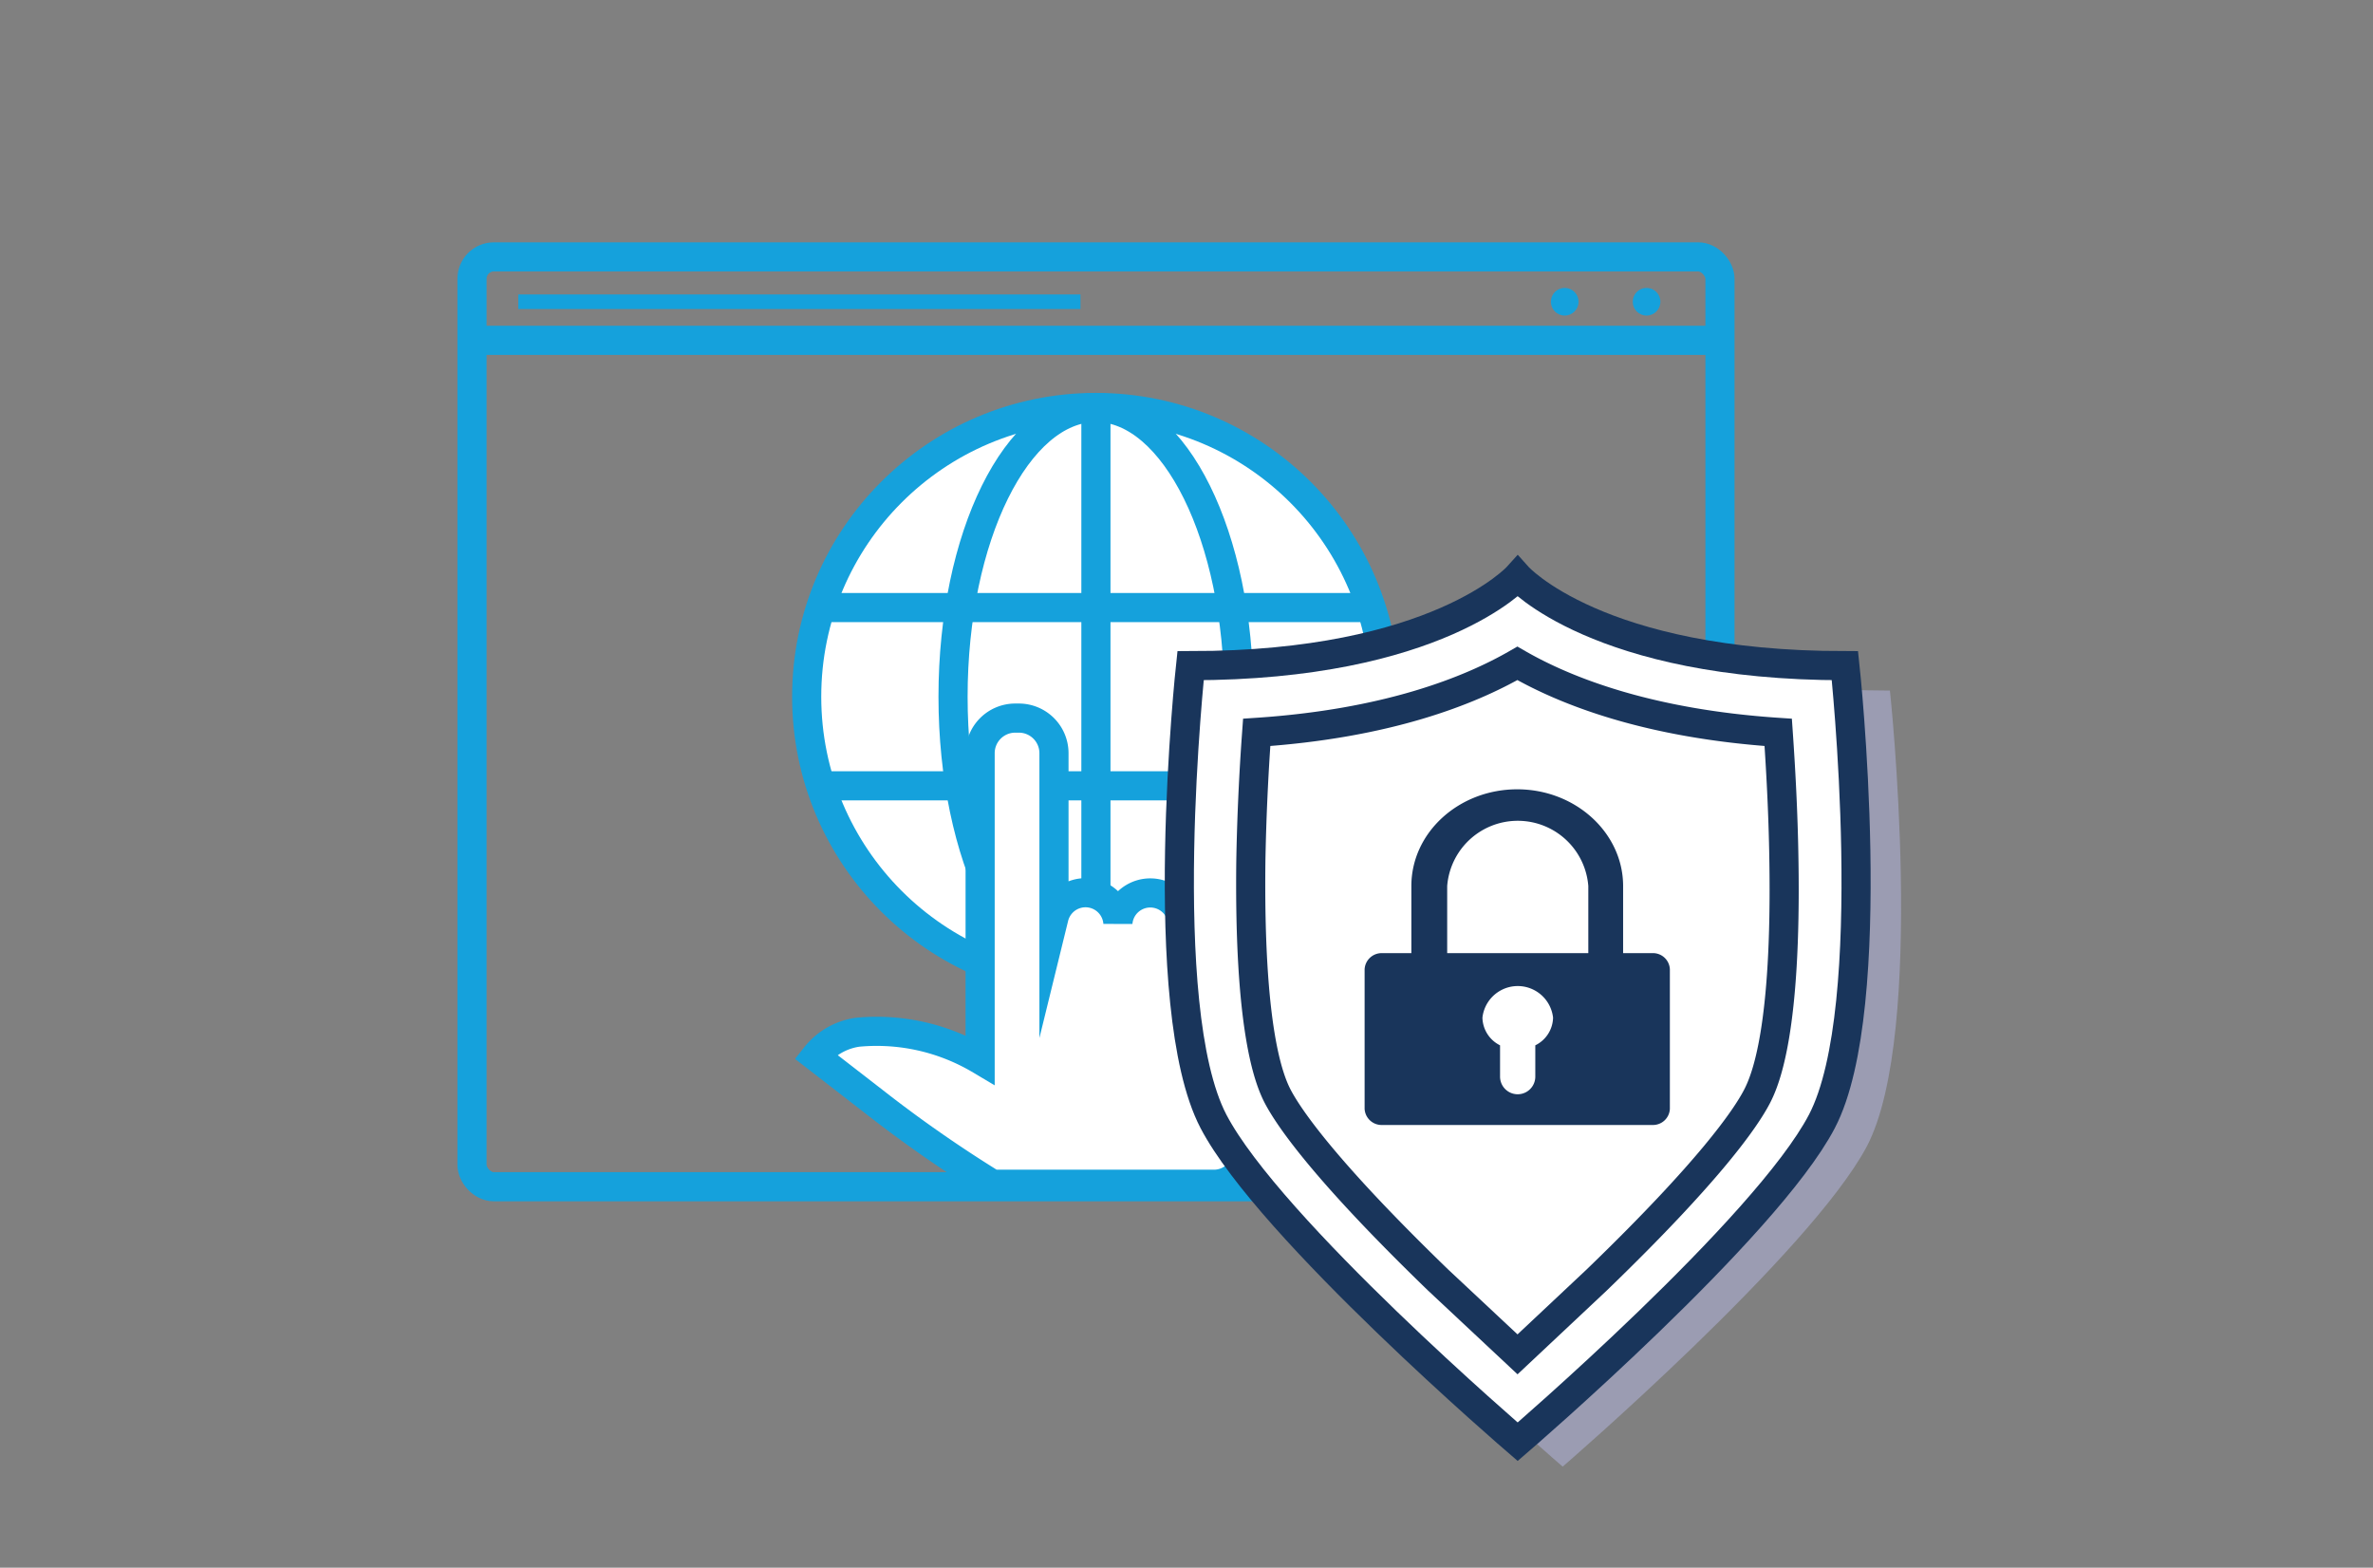 <svg xmlns="http://www.w3.org/2000/svg" viewBox="0 0 162.94 107.65"><rect x="0" y="0" width="162.94" height="107.65" fill="#808080" stroke="none"/><style><![CDATA[.B{stroke-miterlimit:10}.C{stroke-width:2}]]></style><g stroke="#15a1dc"><g class="C"><circle cx="75.25" cy="47.84" r="19.86" fill="#fff"/><g fill="none"><ellipse cx="75.25" cy="47.84" rx="9.81" ry="19.86"/><g class="B"><path d="M75.25 67.43V28.25"/><path d="M56.38 41.72h37.74M56.38 53.96h37.74"/><rect x="32.41" y="17.64" width="85.69" height="63.85" rx="1.5"/><path d="M32.54 23.37h85.37"/></g></g></g><path d="M35.59 20.72h38.6" fill="none" class="B"/></g><g fill="#15a1dc"><circle cx="107.44" cy="20.72" r=".95"/><circle cx="113.06" cy="20.72" r=".95"/></g><path d="M85.59 63.56a2.23 2.23 0 0 0-4.42-.45 2.23 2.23 0 0 0-4.41.26h0a2.23 2.23 0 0 0-4.39-.37V51.71a2.41 2.41 0 0 0-2.4-2.4h-.27a2.41 2.41 0 0 0-2.4 2.4v21.06a13.9 13.9 0 0 0-8.4-1.89 4.47 4.47 0 0 0-2.9 1.66l4 3.1a89.76 89.76 0 0 0 8.15 5.68h15.21a2.26 2.26 0 0 0 2.26-2.25l-.03-15.51z" fill="#fff" stroke="#15a1dc" class="B C"/><path d="M107.3,100.71s17-14.66,20.89-22c4.1-7.86,1.58-31.29,1.58-31.29-17,0-22.47-6.11-22.47-6.11h0s-5.51,6.11-22.46,6.11c0,0-2.52,23.43,1.57,31.29,3.85,7.38,20.89,22,20.89,22Z" fill="#9b9cb2"/><g fill="#fff" stroke="#19355b" class="B C"><path d="M104.21,99s17.05-14.66,20.89-22c4.1-7.87,1.58-31.29,1.58-31.29-17,0-22.47-6.12-22.47-6.12h0s-5.52,6.12-22.46,6.12c0,0-2.53,23.42,1.57,31.29,3.85,7.37,20.89,22,20.89,22Z"/><path d="M104.2 93l-5.46-5.11c-7.76-7.51-10.22-11.11-11-12.59-.62-1.19-2-4.67-1.85-16.27a162.32 162.32 0 0 1 .4-8.74c8.92-.59 14.59-2.83 17.9-4.74 3.31 1.91 9 4.15 17.91 4.74.16 2.31.34 5.42.39 8.74.19 11.6-1.23 15.08-1.85 16.27-.77 1.48-3.22 5.08-11 12.59L104.2 93z"/></g><path d="M113.49 77.25H94.91a1.17 1.17 0 0 1-1.21-1.11v-9.58a1.17 1.17 0 0 1 1.21-1.11h2v-4.61c0-3.67 3.26-6.64 7.27-6.64s7.27 3 7.27 6.64v4.61h2a1.16 1.16 0 0 1 1.21 1.11v9.58a1.16 1.16 0 0 1-1.17 1.11zM103 71.78v2.15a1.21 1.21 0 0 0 2.42 0v-2.15a2.17 2.17 0 0 0 1.22-1.9 2.44 2.44 0 0 0-4.85 0 2.17 2.17 0 0 0 1.21 1.9zm6.06-10.94a4.86 4.86 0 0 0-9.69 0v4.61h9.69z" fill="#19355b" fill-rule="evenodd"/></svg>